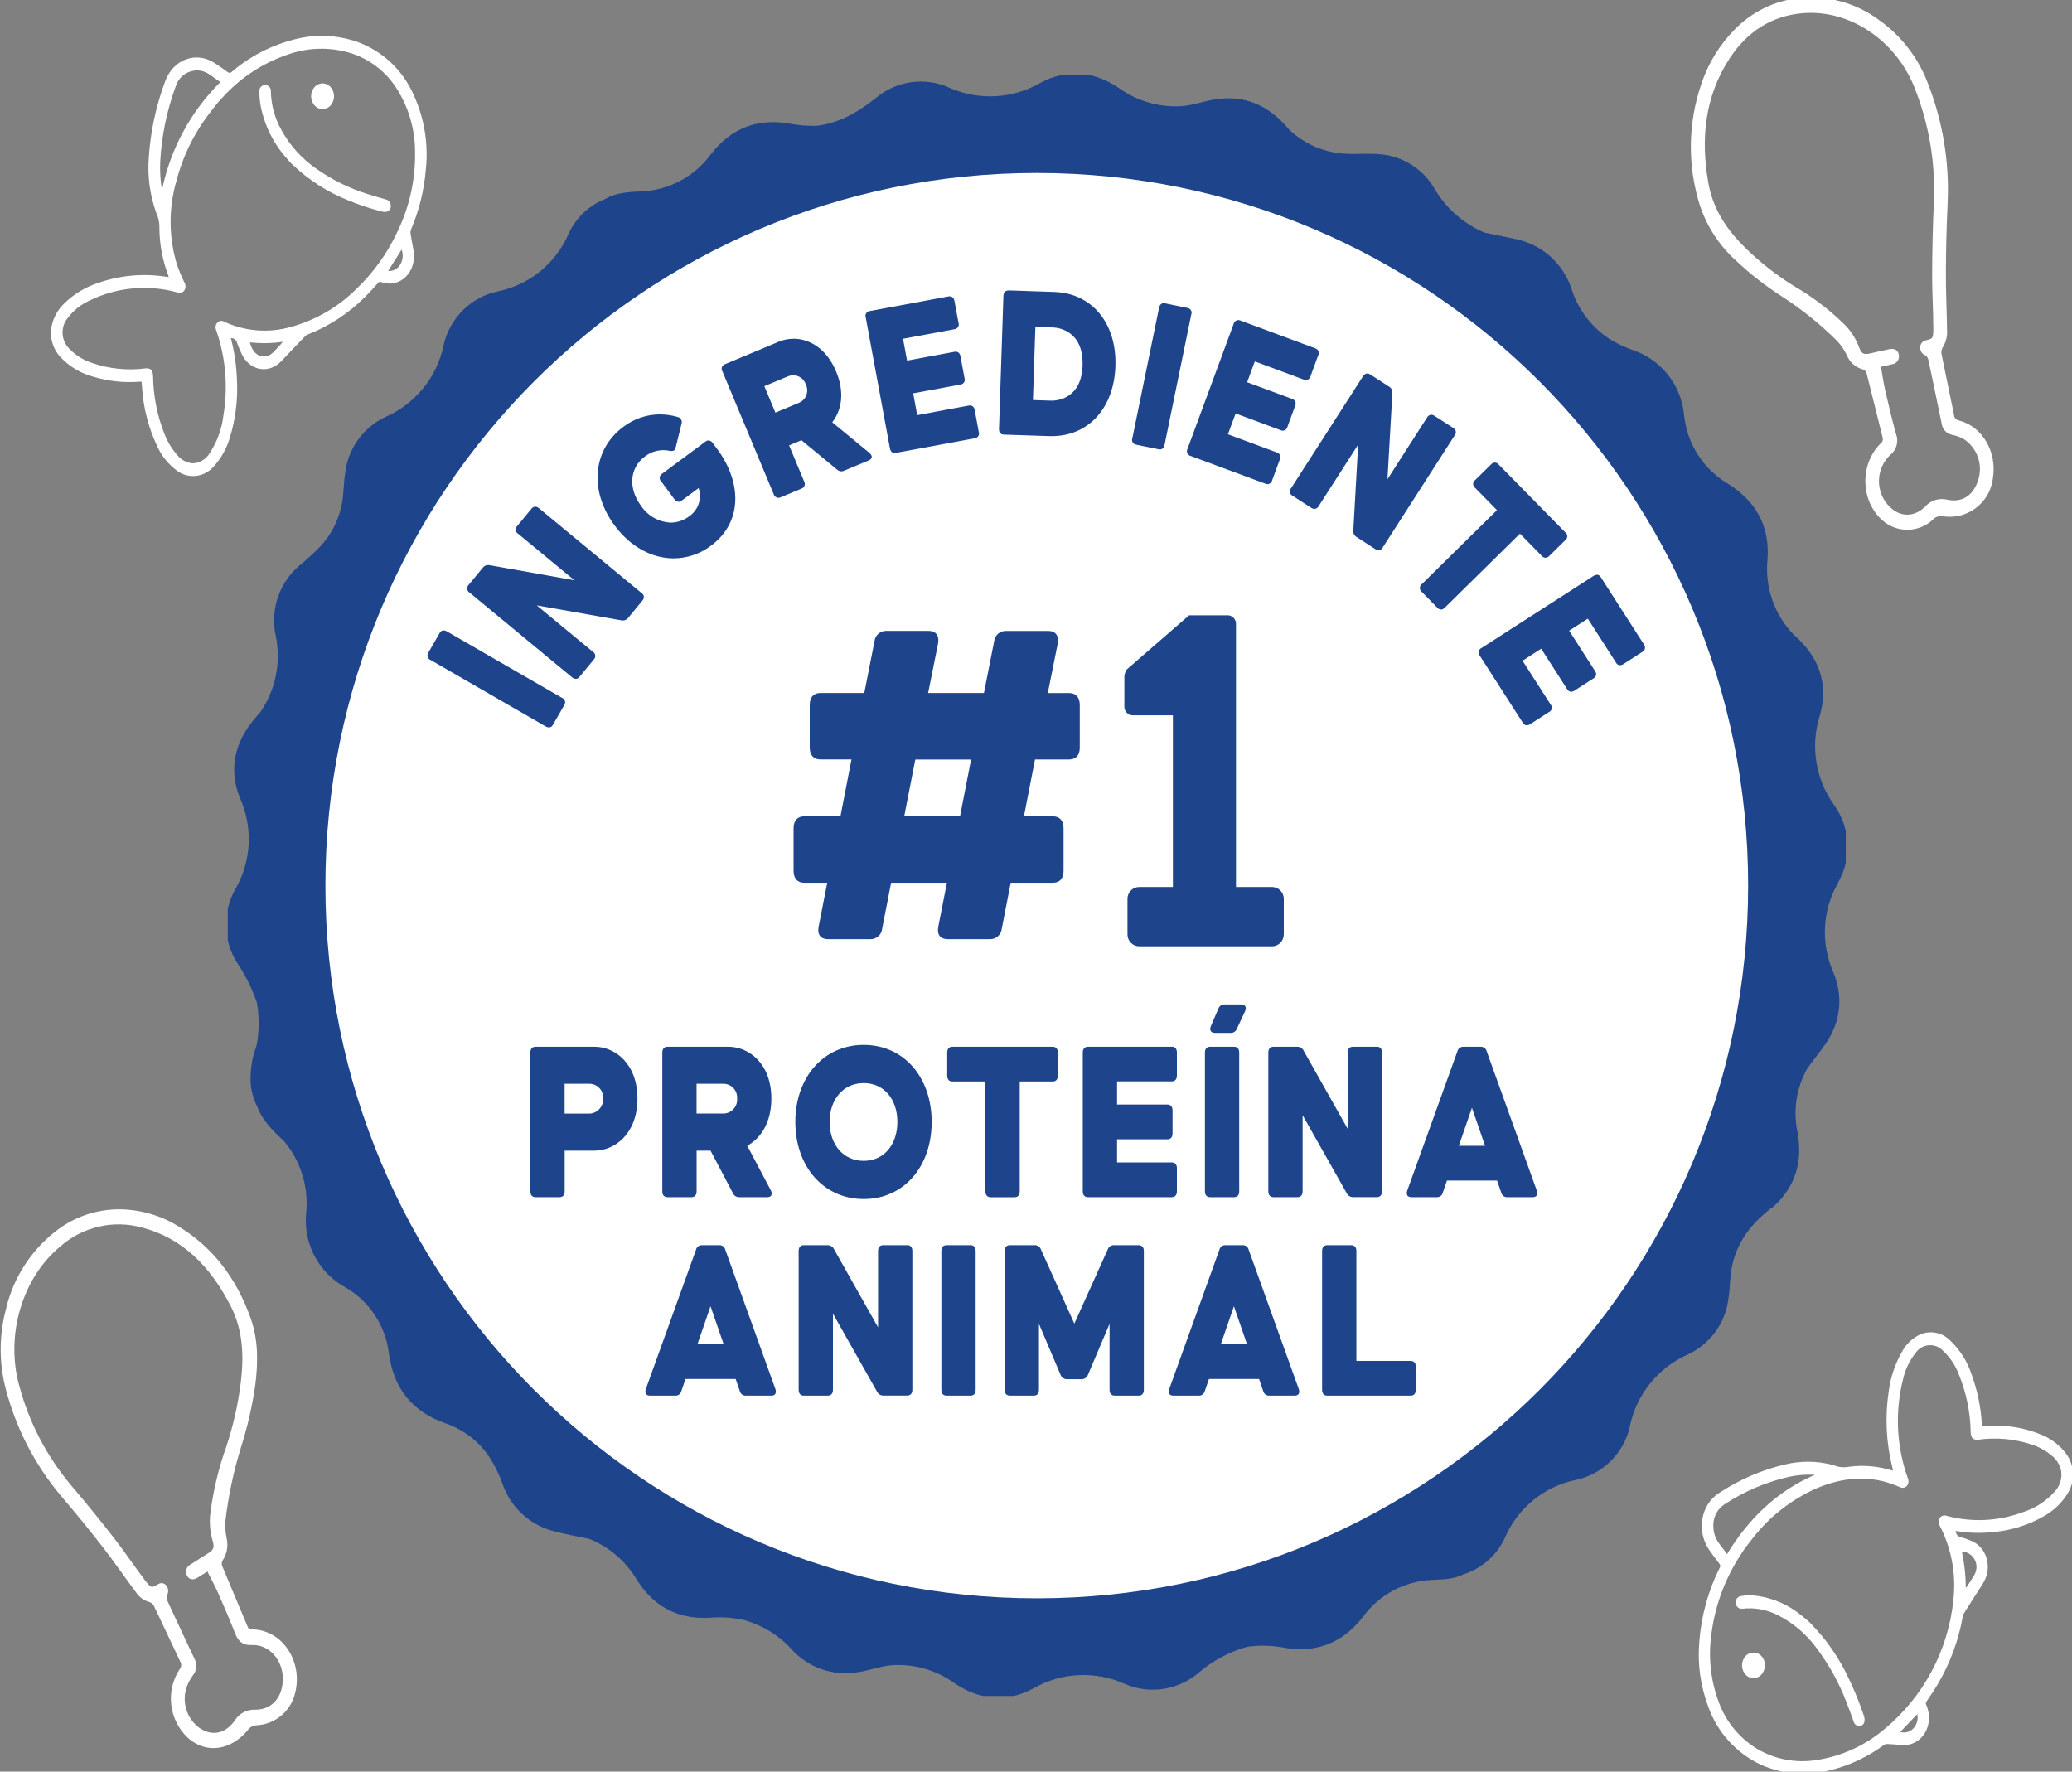<svg xmlns="http://www.w3.org/2000/svg" xmlns:xlink="http://www.w3.org/1999/xlink" id="Capa_1" viewBox="0 0 400 342"><rect x="0" y="0" width="400" height="342" fill="#808080" stroke="none"/><defs><style>      .cls-1, .cls-2 {        fill: none;      }      .cls-3 {        fill: #fff;      }      .cls-4 {        fill: #1e458c;      }      .cls-2 {        stroke: #1e458c;        stroke-linecap: round;        stroke-linejoin: round;        stroke-width: 1.51px;      }      .cls-5 {        clip-path: url(#clippath);      }    </style><clipPath id="clippath"><rect class="cls-1" x="43.97" y="14.53" width="312.36" height="312.87"></rect></clipPath></defs><g id="Grupo_867"><g id="Grupo_863"><path id="Trazado_2426" class="cls-3" d="M362.68,3.81c-4.43-3.27-9.92-4.76-15.39-4.18-4.72.51-9.1,2.66-12.41,6.06-2.94,2.98-5.15,6.59-6.45,10.57-2.61,7.63-2.68,15.91-.2,23.59,1.37,4,3.73,7.59,6.87,10.43,2.77,2.62,5.79,4.96,9,7.02,3.83,2.48,7.38,5.35,10.61,8.57.74.82,1.37,1.74,1.84,2.74.55,1.35,1.7,2.35,3.11,2.71.32.12.56.37.67.69,1.06,4.15,2.07,8.3,3.11,12.45.14.39.01.83-.32,1.08-4.41,4.31-3.9,11.96,1,15.48,2.84,1.93,6.65,1.6,9.12-.8.49-.48,1.18-.68,1.84-.55,4.6.71,8.9-2.44,9.61-7.04.02-.11.03-.22.04-.33.84-5.09-2.07-10.02-6.58-11.13-.51-.09-.9-.52-.92-1.04-.8-3.96-1.65-7.92-2.44-11.89-.05-.42.04-.84.26-1.19.6-.96.89-2.07.83-3.2-.05-3.79-.25-7.57-.23-11.35.02-4.42.13-8.85.34-13.27.37-7.99-.96-15.96-3.91-23.39-1.88-4.85-5.16-9.04-9.42-12.04ZM363.15,70.87l-.23.06s.08-.09.13-.1c.72-.17,1.45-.33,2.17-.5.84-.08,1.45-.82,1.38-1.66,0-.05-.01-.1-.02-.14-.15-.91-.8-1.33-1.84-1.12-1.24.25-2.47.54-3.7.82-1.28.28-1.68.09-2.17-1.26-.6-1.6-1.53-3.06-2.74-4.28-2.96-2.91-6.28-5.43-9.87-7.51-3.36-2.09-6.48-4.54-9.31-7.31-3.44-3.4-6.2-7.26-7.14-12.49-1.54-8.66-.67-16.79,4.07-24.07,3.46-5.31,8.23-8.25,14.08-8.76,9.1-.78,18.08,5.21,21.72,14.57,2.75,6.98,3.99,14.47,3.65,21.96-.21,4.6-.31,9.21-.33,13.81-.02,3.48.22,6.96.23,10.44.01,2.17-.2,2.04-1.51,2.39-.62.16-1.05.73-1.01,1.38-.03.63.33,1.22.92,1.47.3.17.52.45.61.78.55,2.49,1.06,5,1.58,7.5.33,1.61.68,3.21,1,4.82.1,1.16.98,2.11,2.14,2.3.76.15,1.49.42,2.16.8,2.57,1.7,3.71,4.89,2.79,7.83-.88,2.95-3.04,4.49-5.98,3.87-1.57-.4-3.22.12-4.29,1.34-2.44,2.35-5.43,1.96-7.48-.7-2.16-2.84-1.83-6.85.76-9.3,1.23-.96,1.67-2.61,1.1-4.06-.77-2.77-1.44-5.58-2.08-8.39-.34-1.49-.55-3-.81-4.5h0Z"></path></g><g id="Grupo_864"><path id="Trazado_2427" class="cls-3" d="M377.81,295.59c2.31.36,4.65.42,6.98.17,3.43-.3,6.75-1.33,9.74-3.04,1.85-1.03,3.42-2.5,4.56-4.29,1.54-2.38,1.46-5.46-.2-7.76-1.22-1.65-2.87-2.92-4.77-3.69-3.32-1.39-6.92-1.97-10.51-1.71l-.94.05s-.04-.08-.05-.12c-.01-.12-.02-.25-.03-.38-.2-3.25-.87-6.46-1.99-9.53-.81-2.47-2.22-4.69-4.09-6.48-1.46-1.51-3.67-2.02-5.64-1.28-1.59.69-2.9,1.91-3.7,3.45-1.33,2.32-2.19,4.88-2.54,7.53-.76,4.92-.52,9.95.69,14.78.05.18.08.37.13.58-.06,0-.13,0-.19-.01-2.71-.84-5.57-1.08-8.38-.7-.97.19-1.97.08-2.88-.31-.01,0-.02,0-.04-.01-3.08-.84-6.32-.88-9.42-.12-4.53,1.08-8.83,2.94-12.7,5.52-3.5,2.24-4.36,7.29-1.93,10.89.64.94,1.33,1.85,2.02,2.74.2.22.22.55.05.8-2.25,4.51-3.59,9.41-3.94,14.44-.34,4.18.25,8.38,1.72,12.31,1.73,4.94,5.38,8.98,10.11,11.22,4.33,1.95,9.21,2.31,13.77,1.02,3.62-.94,7.02-2.56,10.03-4.79.19-.13.42-.2.65-.2.95.04,1.89.12,2.84.2,3.87.3,6.4-3.89,4.69-7.79-.11-.19-.08-.42.05-.59.71-1.06,1.44-2.11,2.09-3.21,2.45-4.1,4.12-8.61,4.94-13.31.03-.16.08-.31.17-.45,1.21-1.91,2.4-3.84,3.64-5.73,2.04-3.1.86-7.23-2.41-8.43-.62-.25-1.25-.47-1.89-.65-.6-.14-.81-.55-.89-1.17.09,0,.17,0,.26.02ZM349.49,287.86c4.49-2.15,9.14-3.06,13.99-1.92,1.11.3,2.19.67,3.24,1.12.45.27,1.03.19,1.39-.19.36-.43.43-1.04.18-1.54-2.17-6.11-2.49-12.73-.92-19.02.41-1.86,1.23-3.6,2.4-5.09,1.03-1.57,3.14-2.01,4.71-.98.21.14.4.3.58.48,1.33,1.23,2.37,2.76,3.03,4.45,1.48,3.58,2.28,7.4,2.35,11.28.04,1.15.49,1.59,1.53,1.47,3.42-.47,6.9-.15,10.18.92,1.43.45,2.76,1.18,3.91,2.14.97.75,1.63,1.83,1.85,3.04.2,1.47-.28,2.94-1.32,4-1.64,1.81-3.73,3.16-6.07,3.9-4.74,1.77-9.92,2.01-14.8.69-.46-.17-.98.02-1.24.44-.3.43-.31,1-.03,1.45,2.28,4.39,3.2,9.36,2.66,14.28-.97,9.81-5.79,18.83-13.41,25.09-3.76,3.18-8.34,5.23-13.21,5.93-3.94.59-7.96-.2-11.38-2.25-3.41-2.1-6.01-5.31-7.35-9.09-1.57-4.26-2.02-8.84-1.33-13.33.71-5.24,2.56-10.25,5.42-14.7.31-.49.62-.98.95-1.45.37-.51.76-.99,1.15-1.49,3.03-4.07,6.98-7.36,11.53-9.61h0ZM333.39,300.03c-.86-1.36-2.06-2.37-2.46-4-.11-.44-.17-.9-.17-1.36-.09-1.73.76-3.38,2.22-4.31,3.81-2.5,8.04-4.29,12.49-5.29,1.5-.31,3.04-.44,4.58-.39.09,0,.19.02.28.04-7.1,3.06-12.64,8.26-16.93,15.31h0ZM381.17,303.98c-.3.57-.68,1.1-1.02,1.64-.2.32-.41.63-.65.93-.01-2.37-.27-4.73-.77-7.05,1.66.09,2.93,1.52,2.83,3.17-.03.46-.16.91-.39,1.31h0ZM369.56,333.45c-.63.84-1.72,1.2-2.72.9l3.29-3.44c.19.89-.02,1.82-.57,2.54h0Z"></path><path id="Trazado_2428" class="cls-3" d="M349.34,313.19c3.15,3.17,5.73,6.86,7.6,10.92,1.13,2.35,2.1,4.76,2.92,7.23.11.36.13.75.04,1.12-.11.47-.54.79-1.02.75-.49-.03-.9-.36-1.02-.84-.47-1.27-.92-2.56-1.42-3.82-1.43-3.73-3.38-7.25-5.79-10.44-1.94-2.64-4.46-4.79-7.38-6.27-2.14-1.12-4.57-1.56-6.96-1.27-.63.05-1.18-.43-1.23-1.06,0,0,0,0,0-.01-.09-.64.32-1.24.95-1.38,1.12-.19,2.27-.19,3.39-.01,3,.46,5.83,1.71,8.19,3.62.71.55,1.38,1.15,1.73,1.45Z"></path><path id="Trazado_2429" class="cls-3" d="M340.17,323.12c-.67.92-1.95,1.12-2.87.45-.09-.06-.17-.13-.25-.21-.92-.95-1.01-2.43-.21-3.49.67-.92,1.96-1.13,2.88-.47.08.06.16.13.24.2.94.95,1.03,2.45.21,3.51Z"></path></g><g id="Grupo_865"><path id="Trazado_2430" class="cls-3" d="M44.65,65.6c.64,2.52,1,5.1,1.09,7.7.21,3.78-.26,7.57-1.37,11.19-.61,2.1-1.7,4.03-3.18,5.63-1.75,2.01-4.74,2.37-6.91.83-1.7-1.22-3.06-2.87-3.92-4.79-1.7-3.58-2.7-7.45-2.94-11.4-.03-.35-.06-.71-.09-1.05-.04-.02-.08-.03-.11-.04-.11,0-.22,0-.34.02-2.94.22-5.89-.09-8.72-.92-2.4-.62-4.58-1.88-6.31-3.65-1.59-1.59-2.3-3.86-1.9-6.07.34-1.75,1.24-3.35,2.55-4.56,1.8-1.74,3.96-3.05,6.33-3.83,4.23-1.51,8.77-1.93,13.2-1.24.17.03.34.04.53.07,0-.07-.02-.14-.04-.21-1.12-2.93-1.72-6.04-1.75-9.18.04-1.09-.19-2.17-.66-3.15,0-.01,0-.03-.01-.04-1.17-3.34-1.64-6.88-1.38-10.41.32-5.07,1.39-10.06,3.17-14.81,1.51-4.18,5.87-5.82,9.4-3.61.92.58,1.82,1.22,2.7,1.86.29.21.46.16.72-.05,3.54-3.03,7.74-5.19,12.27-6.32,3.67-.94,7.52-.86,11.15.23,4.94,1.53,9.04,5.03,11.32,9.67,2.34,4.67,3.3,9.91,2.77,15.11-.32,4.05-1.29,8.01-2.88,11.75-.09.24-.12.5-.09.75.17,1.04.37,2.08.56,3.11.79,4.24-2.58,7.61-6.27,6.25-.18-.09-.4-.03-.52.14-.84.93-1.67,1.88-2.56,2.75-3.16,3.17-6.95,5.65-11.13,7.28-.14.05-.27.14-.38.25-1.53,1.6-3.08,3.18-4.58,4.8-2.47,2.67-6.3,1.94-7.8-1.53-.29-.67-.61-1.32-.83-2.01-.12-.53-.62-.88-1.16-.83.02.1.02.2.04.29ZM33.95,35.3c-1.42,5.16-1.35,10.62.2,15.75.41,1.17.89,2.32,1.43,3.44.3.47.31,1.08.02,1.56-.29.44-.86.62-1.34.41-5.66-1.58-11.71-1.02-16.99,1.57-1.65.75-3.09,1.9-4.19,3.35-1.44,1.75-1.32,4.31.28,5.92,1.2,1.26,2.7,2.21,4.36,2.75,3.31,1.15,6.84,1.51,10.32,1.07,1.03-.11,1.48.33,1.51,1.5.05,3.82.79,7.6,2.2,11.15.57,1.48,1.39,2.84,2.43,4.03.72.92,1.78,1.52,2.95,1.64,1.4-.02,2.68-.78,3.37-2,1.43-2.18,2.33-4.66,2.63-7.24.92-5.52.44-11.19-1.4-16.47-.21-.48-.13-1.04.22-1.43.31-.38.86-.47,1.28-.22,4.07,1.91,8.7,2.27,13.02,1.01,4.73-1.32,9.04-3.82,12.52-7.28,3.29-3.14,5.97-6.86,7.9-10.97,2.35-4.8,3.54-10.09,3.46-15.43.02-4.35-1.21-8.62-3.54-12.3-2.09-3.31-5.31-5.77-9.06-6.91-3.94-1.16-8.14-1.04-12,.34-4.7,1.6-8.93,4.34-12.3,7.99-.39.41-.78.82-1.15,1.25-.4.47-.78.98-1.16,1.47-3.31,4.13-5.68,8.92-6.96,14.06h0ZM42.55,15.83c-1.32-.78-2.38-1.96-3.88-2.19-.41-.06-.82-.07-1.23,0-1.67.24-3.04,1.43-3.52,3.05-1.72,4.67-2.73,9.58-2.99,14.55-.07,1.71.02,3.43.28,5.12.02.1.05.2.07.3,1.62-7.9,5.54-15.14,11.27-20.82h0ZM52.54,68.19c.47-.41.88-.9,1.32-1.36.26-.27.51-.55.73-.85-2.1.31-4.24.34-6.35.11.71,2.97,2.99,3.26,4.31,2.09h0ZM77.1,51.33c.67-.9.83-2.09.43-3.14l-2.6,4.11c.84.08,1.67-.29,2.17-.98h0Z"></path><path id="Trazado_2431" class="cls-3" d="M56.39,31.7c3.1,2.97,6.73,5.33,10.71,6.93,2.21.92,4.48,1.67,6.8,2.25.34.08.69.04,1-.11.43-.25.64-.75.52-1.23-.05-.49-.4-.9-.88-1.02-1.19-.35-2.39-.67-3.58-1.06-3.59-1.12-6.98-2.81-10.04-4.99-2.71-1.91-4.96-4.41-6.56-7.31-1.31-2.3-2.02-4.89-2.07-7.53.06-.61-.39-1.15-1-1.21-.61-.06-1.15.39-1.21,1,0,.08,0,.15,0,.23-.01,1.27.14,2.53.45,3.76.76,3.15,2.24,6.09,4.32,8.58.58.71,1.21,1.37,1.52,1.72Z"></path><path id="Trazado_2432" class="cls-3" d="M63.94,20.19c.8-1.05.71-2.53-.21-3.48-.81-.81-2.11-.81-2.92,0-.07.07-.14.15-.2.24-.8,1.05-.72,2.53.19,3.49.79.81,2.1.82,2.91.03.09-.08.16-.17.23-.27Z"></path></g><g id="Grupo_866"><path id="Trazado_2433" class="cls-3" d="M1.25,252.29c1.42-5.67,4.66-10.72,9.22-14.38,3.65-2.97,8.24-4.55,12.94-4.45,3.91.1,7.73,1.23,11.06,3.3,6.59,3.99,11.17,9.99,13.92,17.73,1.49,4.17,1.44,8.53.89,12.91-.58,4.03-1.49,8-2.72,11.88-1.45,4.64-2.46,9.41-3.03,14.23-.09,1.14-.02,2.3.21,3.42.36,1.49.08,3.05-.77,4.32-.17.31-.21.67-.1,1.01,1.62,3.91,3.28,7.8,4.91,11.7.1.39.47.64.87.59,5.85.05,9.95,6.22,8.28,12.46-.87,3.41-3.86,5.86-7.37,6.05-.69.02-1.33.36-1.72.93-3.06,3.7-7.82,4.86-11.62,1.45-3.64-3.46-4.28-9.03-1.52-13.23.34-.42.37-1,.09-1.46-1.71-3.59-3.38-7.2-5.1-10.78-.19-.35-.52-.6-.9-.71-1.02-.29-1.91-.94-2.5-1.82-2.17-2.91-4.23-5.92-6.45-8.78-2.6-3.34-5.27-6.61-8-9.81-5.05-5.98-8.7-13.01-10.69-20.57-1.4-5.24-1.36-10.76.12-15.98ZM40.06,303.44l.21-.12c-.05,0-.11,0-.16.02-.65.4-1.29.81-1.93,1.2-.91.56-1.67.42-2.08-.37-.41-.78-.12-1.74.66-2.15.03-.01.05-.03.08-.04,1.09-.71,2.19-1.39,3.28-2.08,1.14-.72,1.32-1.15.91-2.53-.49-1.7-.63-3.48-.42-5.24.56-4.4,1.59-8.72,3.09-12.89,1.32-4.01,2.26-8.14,2.78-12.32.62-5.09.46-10.02-1.89-14.67-3.89-7.69-9.3-13.21-17.15-15.27-5.54-1.53-11.47-.17-15.78,3.63-7.35,6.04-10.66,17.13-7.95,26.88,1.89,7.1,5.33,13.69,10.06,19.3,2.84,3.33,5.61,6.75,8.32,10.23,2.04,2.62,3.9,5.43,5.92,8.08,1.26,1.65,1.34,1.39,2.54.71.52-.34,1.22-.21,1.57.3.4.51.46,1.21.16,1.78-.12.33-.13.7-.01,1.04,1.03,2.29,2.11,4.56,3.18,6.83.68,1.46,1.36,2.93,2.06,4.38.59,1.05.48,2.36-.28,3.3-.49.67-.89,1.4-1.17,2.18-1.03,2.91-.03,6.15,2.46,7.97,2.39,1.59,4.92,1.18,6.79-1.43.85-1.39,2.4-2.2,4.03-2.11,3.22,0,5.26-2.47,5.26-5.99,0-3.64-2.67-6.65-6.01-6.49-1.68.08-2.57-.64-3.21-2.27-1.04-2.66-2.17-5.28-3.32-7.88-.6-1.36-1.33-2.66-2-3.99h0Z"></path></g></g><g class="cls-5"><g id="Grupo_900"><path id="Trazado_2520" class="cls-4" d="M354.1,170.15c2.66-4.5,2.39-10.14-.68-14.36-3.71-5.21-4.75-11.86-2.8-17.95,1.66-5.89-.28-10.8-4.84-14.75-3.91-3.99-5.85-9.51-5.32-15.07.48-6.21-2.1-10.8-7.35-14.04-4.93-2.96-8.17-8.07-8.75-13.79-.51-5.49-4.2-10.16-9.42-11.91-1.54-.55-3.02-1.24-4.42-2.07-3.71-2.36-6.48-5.95-7.83-10.13-1.52-4.74-5.5-8.27-10.38-9.22-1.97-.44-3.96-.82-5.94-1.23-4.27-1.79-7.84-4.93-10.16-8.94-2.03-3.44-5.57-5.71-9.54-6.13-2.2-.26-4.45,0-6.67-.12-4.42-.13-8.63-1.92-11.79-5.02-3.63-4.37-8.14-6.47-13.88-5.43-1.99.36-3.91,1.06-5.95,1.24-4.58.34-9.14-.95-12.86-3.65-4.58-3.08-9.47-3.53-14.33-.91-5.58,3.21-12.37,3.56-18.25.94-4.43-1.99-9.6-1.27-13.32,1.85-3.6,2.87-7.4,5.09-12.05,5.59-1.63.03-3.27-.09-4.88-.37-6.07-1.18-11.02.61-14.82,5.52-3.33,4.55-8.57,7.33-14.21,7.51-2.21.11-4.45.19-6.45,1.36-3.09,1.2-5.56,3.58-6.87,6.62-2.59,5.79-7.8,9.99-14.01,11.28-5,1.04-8.92,4.95-9.98,9.95-1.34,6.3-5.61,11.58-11.5,14.2-4.01,1.83-6.81,5.58-7.42,9.95-.24,1.41-.29,2.86-.42,4.29-.3,4.19-2.1,8.13-5.07,11.1-.97.98-2.02,1.87-3.04,2.8-4.11,3.09-6.04,8.31-4.93,13.33,1.1,5.3-.01,10.82-3.07,15.28-.63.76-1.3,1.49-1.89,2.27-3.17,4.21-3.95,8.86-1.95,13.72,2.59,5.84,2.24,12.56-.94,18.1-2.48,4.33-2.28,9.7.51,13.83,1.54,2.35,2.78,4.89,3.69,7.55.5,2.84.49,5.74-.03,8.58-.26.84-.58,1.68-.76,2.54-.61,3.01-.69,5.99.8,8.81,1,2.71,3.02,4.62,5.07,6.52,3.41,4.08,5.02,9.38,4.44,14.67-.47,5.49,2.34,10.74,7.17,13.38,4.86,2.8,8.12,7.71,8.81,13.28.86,6.53,4.25,10.77,10.43,12.93,3.4,1.17,6.36,3.35,8.47,6.26,1.24,1.79,2.24,3.74,2.96,5.79,1.41,4.22,4.82,7.47,9.1,8.67,2.35.67,4.77,1.06,7.16,1.57,3.94,1.56,7.27,4.36,9.49,7.98,3.11,5.12,7.61,7.6,13.65,7.22,2.22-.18,4.46-.03,6.64.45,3.65.99,6.95,2.98,9.53,5.75,3.03,3.46,7.63,5.1,12.17,4.34,2.2-.3,4.29-1.15,6.52-1.35,4.53-.35,9.04.91,12.72,3.57,4.6,3.11,9.53,3.64,14.45.99,5.58-3.21,12.35-3.56,18.23-.95,4.52,2,9.79,1.23,13.55-1.98,2.81-2.42,6.13-4.19,9.7-5.18,2.3-.34,4.64-.31,6.94.07,6.19,1.24,11.18-.64,15.03-5.63,3.28-4.45,8.41-7.16,13.94-7.38,1.95-.11,3.95-.08,5.77-1.03,3.45-1.09,6.27-3.63,7.7-6.95,2.59-5.79,7.81-9.99,14.02-11.29,4.96-1.02,8.86-4.87,9.93-9.82,1.33-6.36,5.63-11.69,11.56-14.34,4.01-1.84,6.8-5.6,7.42-9.97.26-1.51.28-3.06.43-4.59.57-5.78,3.61-10.1,8.07-13.56.17-.1.33-.21.49-.33,4.09-3.72,5.36-8.35,4.37-13.7-.91-4.35-.2-8.89,1.98-12.76.94-1.27,1.87-2.55,2.84-3.8,3.35-4.31,4.2-9.08,2.15-14.12-2.55-5.76-2.21-12.38.9-17.85M270.59,60.51c6.96,4.62,13.54,9.78,19.68,15.45.13.2.28.4.44.58,6.43,6.15,12.22,12.94,17.25,20.28,2.73,3.94,5.07,8.11,7.53,12.22,2.96,5.78,5.59,11.73,7.88,17.82-.21.71-.13,1.47.22,2.12.84,2.54,1.64,5.09,2.33,7.67,3.13,11.67,4.67,23.72,4.58,35.8-.08.68,0,1.36.24,2,.07.05.15.1.22.14-.32,4.13-.49,8.28-.99,12.39-1.26,10.56-3.83,20.92-7.66,30.84-8.49,22.24-22.88,41.74-41.64,56.4-3.66,2.89-7.56,5.47-11.42,8.08-.09-.04-.17-.06-.26-.1-.59.07-1.15.3-1.62.68-19.03,11.51-40.7,17.94-62.93,18.68-6.68.24-13.36-.08-19.99-.94-19.1-2.29-37.45-8.82-53.7-19.11-1.58-1-3.02-2.26-4.83-2.87-.09.03-.19.05-.28.07-1.34-1.01-2.68-2.01-4.02-3.02-29.84-22.52-48.66-56.7-51.75-93.96.15-.07.26-.2.33-.35.01-2.84-.19-5.68-.14-8.53.11-3.81-.04-7.63.25-11.45.82-11.29,3.08-22.43,6.74-33.15.26-.79.79-1.62.33-2.5h.04c2.31-5.78,4.78-11.49,7.65-17.01.29-.45.6-.89.87-1.36,2.93-5.27,6.22-10.34,9.83-15.17,3.24-4.32,6.84-8.32,10.43-12.33,2.91-2.75,5.74-5.58,8.79-8.2,3.87-3.32,8-6.29,12.07-9.34.73-.64,1.57-1.16,2.46-1.53,35.86-22.98,80.65-27.11,120.11-11.07,7.25,3.02,14.25,6.62,20.92,10.77M326.81,114.68v-.02s0,0,0,0h0M153.17,315.38h0s0,.02,0,.02v-.02M241.68,315.21s-.01-.05-.02-.08c.04,0,.07-.01.11-.01h0s-.06.06-.09.09"></path><path id="Trazado_2521" class="cls-2" d="M354.1,170.15c2.66-4.5,2.39-10.14-.68-14.36-3.71-5.21-4.75-11.86-2.8-17.95,1.66-5.89-.28-10.8-4.84-14.75-3.91-3.99-5.85-9.51-5.32-15.07.48-6.21-2.1-10.8-7.35-14.04-4.93-2.96-8.17-8.07-8.75-13.79-.51-5.49-4.2-10.16-9.42-11.91-1.54-.55-3.02-1.24-4.42-2.07-3.71-2.36-6.48-5.95-7.83-10.13-1.52-4.74-5.5-8.27-10.38-9.22-1.97-.44-3.96-.82-5.94-1.23-4.27-1.79-7.84-4.93-10.16-8.94-2.03-3.44-5.57-5.71-9.54-6.13-2.2-.26-4.45,0-6.67-.12-4.42-.13-8.63-1.92-11.79-5.02-3.63-4.37-8.14-6.47-13.88-5.43-1.99.36-3.91,1.06-5.95,1.24-4.58.34-9.14-.95-12.86-3.65-4.58-3.08-9.47-3.53-14.33-.91-5.58,3.21-12.37,3.56-18.25.94-4.43-1.99-9.6-1.27-13.32,1.85-3.6,2.87-7.4,5.09-12.05,5.59-1.63.03-3.27-.09-4.88-.37-6.07-1.18-11.02.61-14.82,5.52-3.33,4.55-8.57,7.33-14.21,7.51-2.21.11-4.45.19-6.45,1.36-3.09,1.2-5.56,3.58-6.87,6.62-2.59,5.79-7.8,9.99-14.01,11.28-5,1.04-8.92,4.95-9.98,9.95-1.34,6.3-5.61,11.58-11.5,14.2-4.01,1.83-6.81,5.58-7.42,9.95-.24,1.41-.29,2.86-.42,4.29-.3,4.19-2.1,8.13-5.07,11.1-.97.98-2.02,1.87-3.04,2.8-4.11,3.09-6.04,8.31-4.93,13.33,1.1,5.3-.01,10.82-3.07,15.28-.63.76-1.3,1.49-1.89,2.27-3.17,4.21-3.95,8.86-1.95,13.72,2.59,5.84,2.24,12.56-.94,18.1-2.48,4.33-2.28,9.7.51,13.83,1.54,2.35,2.78,4.89,3.69,7.55.5,2.84.49,5.74-.03,8.58-.26.84-.58,1.68-.76,2.54-.61,3.01-.69,5.99.8,8.81,1,2.71,3.02,4.62,5.07,6.52,3.41,4.08,5.02,9.38,4.44,14.67-.47,5.49,2.34,10.74,7.17,13.38,4.86,2.8,8.12,7.71,8.81,13.28.86,6.53,4.25,10.77,10.43,12.93,3.4,1.17,6.36,3.35,8.47,6.26,1.24,1.79,2.24,3.74,2.96,5.79,1.41,4.22,4.82,7.47,9.1,8.67,2.35.67,4.77,1.06,7.16,1.57,3.94,1.56,7.27,4.36,9.49,7.98,3.11,5.12,7.61,7.6,13.65,7.22,2.22-.18,4.46-.03,6.64.45,3.65.99,6.95,2.98,9.53,5.75,3.03,3.46,7.63,5.1,12.17,4.34,2.2-.3,4.29-1.15,6.52-1.35,4.53-.35,9.04.91,12.72,3.57,4.6,3.11,9.53,3.64,14.45.99,5.58-3.21,12.35-3.56,18.23-.95,4.52,2,9.79,1.23,13.55-1.98,2.81-2.42,6.13-4.19,9.7-5.18,2.3-.34,4.64-.31,6.94.07,6.19,1.24,11.18-.64,15.03-5.63,3.28-4.45,8.41-7.16,13.94-7.38,1.95-.11,3.95-.08,5.77-1.03,3.45-1.09,6.27-3.63,7.7-6.95,2.59-5.79,7.81-9.99,14.02-11.29,4.96-1.02,8.86-4.87,9.93-9.82,1.33-6.36,5.63-11.69,11.56-14.34,4.01-1.84,6.8-5.6,7.42-9.97.26-1.51.28-3.06.43-4.59.57-5.78,3.61-10.1,8.07-13.56.17-.1.33-.21.49-.33,4.09-3.72,5.36-8.35,4.37-13.7-.91-4.35-.2-8.89,1.98-12.76.94-1.27,1.87-2.55,2.84-3.8,3.35-4.31,4.2-9.08,2.15-14.12-2.54-5.76-2.2-12.38.91-17.84ZM270.59,60.51c6.96,4.62,13.54,9.78,19.68,15.45.13.2.28.4.44.58,6.43,6.15,12.22,12.94,17.25,20.28,2.73,3.94,5.07,8.11,7.53,12.22,2.96,5.78,5.59,11.73,7.88,17.82-.21.71-.13,1.47.22,2.12.84,2.54,1.64,5.09,2.33,7.67,3.13,11.67,4.67,23.72,4.58,35.8-.08.68,0,1.36.24,2,.07.05.15.1.22.14-.32,4.13-.49,8.28-.99,12.39-1.26,10.56-3.83,20.92-7.66,30.84-8.49,22.24-22.88,41.74-41.64,56.4-3.66,2.89-7.56,5.47-11.42,8.08-.09-.04-.17-.06-.26-.1-.59.07-1.15.3-1.62.68-19.03,11.51-40.7,17.94-62.93,18.68-6.68.24-13.36-.08-19.99-.94-19.1-2.29-37.45-8.82-53.7-19.11-1.58-1-3.02-2.26-4.83-2.87-.09.03-.19.05-.28.07-1.34-1.01-2.68-2.01-4.02-3.02-29.84-22.52-48.66-56.7-51.75-93.96.15-.07.26-.2.33-.35.01-2.84-.19-5.68-.14-8.53.11-3.81-.04-7.63.25-11.45.82-11.29,3.08-22.43,6.74-33.15.26-.79.79-1.62.33-2.5h.04c2.31-5.78,4.78-11.49,7.65-17.01.29-.45.6-.89.87-1.36,2.93-5.27,6.22-10.34,9.83-15.17,3.24-4.32,6.84-8.32,10.43-12.33,2.91-2.75,5.74-5.58,8.79-8.2,3.87-3.32,8-6.29,12.07-9.34.73-.64,1.57-1.16,2.46-1.53,35.86-22.98,80.65-27.11,120.11-11.07,7.25,3.02,14.25,6.62,20.92,10.78ZM326.81,114.68v-.02s0,0,0,0v.02ZM153.17,315.38h0s0,.02,0,.02c0,0,0-.01,0-.02ZM241.68,315.21s-.01-.05-.02-.08c.04,0,.07-.01.11-.01h0s-.06.06-.09.09h0Z"></path><path id="Trazado_2522" class="cls-3" d="M337.48,170.97c0,75.99-61.48,137.58-137.33,137.58S62.82,246.95,62.82,170.97,124.31,33.39,200.15,33.39s137.33,61.6,137.33,137.58"></path><path id="Trazado_2523" class="cls-4" d="M191.09,181.3c1.18.04,2.18-.84,2.3-2.01l1.73-8.88h8.14c1.32,0,2.06-.82,2.06-2.29v-8.24c0-1.46-.74-2.29-2.06-2.29h-5.59l2.14-10.98h6.58c1.32,0,2.06-.82,2.06-2.29v-8.24c0-1.46-.74-2.29-2.06-2.29h-4.11l1.89-9.43c.33-1.65-.41-2.56-1.81-2.56h-8.14c-1.18-.04-2.18.84-2.3,2.01l-1.97,9.97h-10.77l1.89-9.43c.33-1.65-.41-2.56-1.81-2.56h-8.14c-1.18-.04-2.18.84-2.3,2.01l-1.97,9.98h-8.47c-1.32,0-2.06.82-2.06,2.29v8.24c0,1.46.74,2.29,2.06,2.29h6l-2.13,10.99h-6.99c-1.32,0-2.06.82-2.06,2.29v8.24c0,1.46.74,2.29,2.06,2.29h4.44l-1.65,8.42c-.33,1.65.41,2.47,1.81,2.47h8.14c1.18.04,2.18-.84,2.3-2.01l1.73-8.88h10.77l-1.65,8.42c-.33,1.65.41,2.47,1.81,2.47h8.14ZM174.56,157.6l2.14-10.98h10.77l-2.14,10.98h-10.77Z"></path><path id="Trazado_2524" class="cls-4" d="M247.84,180.4v-6.89c0-1.26-1.02-2.27-2.27-2.28h-6.96v-50.71c.05-.88-.6-1.65-1.48-1.74h-7.57l-12.01,10.43c-.28.4-.46.88-.49,1.37v5.77c-.05.88.6,1.65,1.48,1.74h7.89v33.14h-6.5c-1.26,0-2.27,1.02-2.27,2.28v6.89c0,1.26,1.02,2.28,2.27,2.28h25.63c1.26,0,2.27-1.02,2.27-2.28h0"></path><path id="Trazado_2525" class="cls-4" d="M105.98,140.15c-.18,0-.35-.06-.5-.16l-22.23-12.83c-.2-.1-.35-.26-.44-.46-.05-.18-.02-.38.09-.54l2.21-3.84c.09-.21.3-.35.53-.36.18,0,.35.06.5.16l22.23,12.83c.2.1.36.27.45.49.04.18,0,.36-.1.51l-2.21,3.84c-.09.21-.3.35-.54.36"></path><path id="Trazado_2526" class="cls-4" d="M85.65,122.23c.13,0,.26.05.37.12l22.23,12.83c.14.06.26.18.32.32.02.11,0,.22-.07.31l-2.21,3.84c-.13.23-.25.23-.3.23-.13,0-.26-.05-.37-.12l-22.23-12.83c-.14-.06-.25-.17-.32-.31-.02-.11,0-.23.07-.32l2.21-3.84c.13-.23.25-.23.3-.23M85.65,121.69c-.33,0-.63.2-.77.5l-2.21,3.84c-.28.43-.16,1,.27,1.28.05.04.11.07.17.09l22.22,12.83c.19.12.41.19.64.2.33,0,.63-.2.77-.5l2.21-3.84c.28-.43.16-1-.27-1.28-.06-.04-.12-.07-.18-.09l-22.23-12.83c-.19-.12-.41-.19-.64-.2"></path><path id="Trazado_2527" class="cls-4" d="M111.18,130.78c-.21-.02-.41-.11-.56-.25l-19.78-16.35c-.19-.13-.31-.33-.36-.55,0-.18.06-.36.18-.49l2.82-3.42c.19-.24.48-.37.78-.36.09,0,.18,0,.26.02l17.35,3.09-11.68-9.65c-.19-.13-.31-.33-.36-.55,0-.18.06-.36.18-.49l2.82-3.42c.11-.16.3-.26.49-.27.21.02.41.1.56.25l19.78,16.35c.18.13.3.31.36.53.02.19-.05.38-.18.51l-2.82,3.42c-.19.24-.48.37-.78.36-.09,0-.18,0-.26-.02l-17.32-3.06,11.64,9.62c.41.34.47.68.18,1.04l-2.82,3.42c-.11.16-.29.26-.49.27"></path><path id="Trazado_2528" class="cls-4" d="M103.32,98.35c.15.02.29.08.39.19l19.78,16.35c.13.09.22.22.26.37,0,.11-.05.21-.12.29l-2.82,3.42c-.14.17-.35.27-.57.26-.07,0-.15,0-.22-.02l-16.31-2.88-2.02-.36,1.58,1.31,10.85,8.97c.41.34.25.53.14.66l-2.82,3.42c-.14.18-.25.18-.28.18-.15-.02-.28-.08-.39-.19l-19.78-16.35c-.13-.09-.22-.22-.26-.37,0-.11.05-.21.12-.29l2.81-3.42c.14-.17.35-.27.57-.26.07,0,.14,0,.21.02l16.34,2.91,2.03.36-1.59-1.31-10.88-8.99c-.13-.09-.22-.22-.26-.37,0-.11.05-.21.12-.29l2.82-3.42c.15-.18.25-.18.29-.18M103.32,97.81c-.28.01-.54.15-.7.37l-2.82,3.42c-.35.37-.32.96.05,1.31.05.05.1.08.16.12l10.88,8.99-16.34-2.91c-.1-.02-.21-.03-.31-.03-.38-.01-.75.16-.99.46l-2.82,3.42c-.35.38-.32.96.05,1.31.05.04.1.08.16.12l19.78,16.35c.2.19.46.3.74.31.28,0,.54-.15.7-.37l2.82-3.42c.35-.38.32-.96-.06-1.31-.05-.04-.1-.08-.15-.11l-10.85-8.97,16.31,2.88c.1.02.21.03.31.03.38.01.75-.16.99-.46l2.82-3.42c.35-.38.32-.96-.05-1.31-.05-.04-.1-.08-.16-.12l-19.78-16.35c-.2-.19-.46-.3-.74-.31"></path><path id="Trazado_2529" class="cls-4" d="M130.05,107.52c-4.18,0-8.26-2.29-11.2-6.27-4.81-6.52-4.11-14.36,1.66-18.64,1.99-1.51,4.41-2.33,6.9-2.35,1.13,0,2.25.17,3.34.49.4.08.67.48.58.88,0,.04-.02.08-.03.12l-1.13,4.56c-.09.4-.25.48-.52.48-.13,0-.25-.02-.38-.05-1.71-.35-3.5.05-4.89,1.11-3.12,2.31-3.47,6.39-.87,9.93,1.34,2.01,3.55,3.26,5.96,3.37,1.36-.01,2.68-.47,3.76-1.29,1.83-1.28,2.6-3.62,1.88-5.74l-.12-.34-3.57,2.65c-.12.1-.27.16-.42.16-.25-.03-.48-.18-.61-.4l-2.54-3.44c-.48-.65-.06-.96.08-1.06l8.42-6.24c.12-.1.27-.16.42-.16.25.03.48.18.61.39l1.24,1.69c4.59,6.68,4,13.65-1.52,17.73-2.03,1.54-4.51,2.38-7.06,2.4h0Z"></path><path id="Trazado_2530" class="cls-4" d="M127.41,80.53c1.1,0,2.19.16,3.24.47.37.13.47.31.38.68l-1.13,4.58c-.06.26-.11.26-.25.26-.11,0-.22-.02-.32-.04-1.79-.37-3.65.06-5.1,1.16-3.25,2.4-3.62,6.65-.92,10.31,1.39,2.08,3.68,3.37,6.18,3.48,1.42-.01,2.8-.48,3.93-1.34,1.93-1.35,2.73-3.82,1.98-6.05l-.25-.68-.58.43-3.28,2.43c-.07.06-.17.1-.26.11-.16,0-.31-.18-.39-.29l-2.54-3.44c-.31-.43-.11-.58.02-.68l8.42-6.24c.07-.06.17-.1.26-.11.16,0,.31.18.39.28l1.24,1.67c4.51,6.56,3.93,13.38-1.45,17.37-1.99,1.51-4.41,2.33-6.9,2.35-4.09,0-8.1-2.25-10.99-6.16-2.22-2.84-3.32-6.38-3.12-9.98.3-3.32,2.02-6.34,4.72-8.29,1.94-1.47,4.3-2.28,6.74-2.3M127.41,79.99c-2.55.01-5.03.85-7.06,2.4-5.98,4.43-6.63,12.37-1.72,19.02,3.07,4.16,7.25,6.38,11.42,6.38,2.61-.01,5.15-.88,7.22-2.46,5.82-4.31,6.06-11.58,1.58-18.11l-1.25-1.69c-.18-.29-.49-.48-.83-.5-.21,0-.42.08-.58.22l-8.42,6.24c-.43.28-.55.86-.26,1.28.04.05.08.11.13.15l2.54,3.44c.18.29.49.48.83.51.21,0,.42-.08.58-.22l3.28-2.43c.68,2.01-.05,4.22-1.79,5.43-1.03.79-2.3,1.23-3.6,1.24-2.33-.11-4.46-1.32-5.74-3.26-2.49-3.38-2.23-7.3.81-9.55,1.01-.76,2.24-1.18,3.51-1.18.39,0,.78.04,1.17.12.14.03.29.05.43.05.41,0,.67-.19.78-.68l1.13-4.57c.18-.53-.1-1.11-.63-1.29-.03-.01-.07-.02-.1-.03-1.11-.33-2.26-.5-3.41-.5"></path><path id="Trazado_2531" class="cls-4" d="M150.23,95.83c-.26,0-.48-.18-.63-.54l-9.89-23.73c-.1-.2-.12-.42-.07-.63.07-.18.22-.31.4-.37l10.45-4.37c.85-.35,1.76-.53,2.67-.53,3.39,0,6.37,2.31,7.99,6.18,1.49,3.57,1.23,7.04-.72,9.52l-.16.21,7.38,6.08c.25.22.38.44.36.61-.03.19-.26.31-.4.37l-4.8,2.01c-.13.06-.27.09-.41.09-.25,0-.48-.11-.66-.27l-7-5.78-2.78,1.16,3.01,7.21c.31.74-.17.94-.33,1.01l-4.09,1.71c-.1.04-.21.07-.32.07M153.16,72.17c-.42,0-.84.09-1.24.25l-4.73,1.98,2.34,5.6,4.73-1.98c.68-.27,1.24-.79,1.56-1.46.35-.8.34-1.71-.04-2.5-.39-1.13-1.44-1.89-2.63-1.91"></path><path id="Trazado_2532" class="cls-4" d="M153.17,65.93c3.28,0,6.17,2.25,7.74,6.01,1.45,3.48,1.2,6.85-.68,9.25l-.33.42.41.34,7.17,5.91c.24.21.27.35.27.36s-.06.09-.24.16l-4.8,2.01c-.09.04-.2.07-.3.07-.18-.01-.36-.09-.49-.21l-6.87-5.67-.25-.21-.3.13-2.38,1-.5.21.21.5,2.9,6.96c.07.14.09.29.06.44-.05.1-.14.18-.25.21l-4.09,1.71c-.07.03-.14.05-.22.05-.15,0-.27-.13-.38-.38l-9.89-23.74c-.07-.14-.09-.29-.06-.44.05-.1.14-.18.25-.21l10.45-4.37c.81-.33,1.69-.5,2.57-.5M149.39,80.37l.5-.21,4.48-1.87c1.61-.62,2.41-2.43,1.78-4.04-.03-.09-.07-.17-.11-.26-.42-1.23-1.58-2.06-2.88-2.07-.46,0-.92.1-1.34.28l-4.48,1.87-.5.21.21.5,2.13,5.1.21.5M153.16,65.4c-.95,0-1.9.18-2.78.55l-10.45,4.37c-.48.17-.73.7-.56,1.18.02.06.05.12.09.18l9.9,23.72c.11.4.46.68.88.71.15,0,.29-.03.43-.09l4.09-1.71c.48-.17.73-.7.56-1.19-.02-.06-.05-.12-.08-.18l-2.9-6.96,2.38-1,6.87,5.67c.23.21.52.33.83.34.18,0,.35-.04.51-.11l4.8-2.01c.71-.3.76-.88.11-1.44l-7.18-5.91c1.75-2.22,2.49-5.64.76-9.79-1.9-4.55-5.24-6.34-8.23-6.34M149.69,79.65l-2.13-5.1,4.48-1.87c.36-.15.74-.23,1.13-.23,1.08.01,2.04.71,2.38,1.74.65,1.27.15,2.83-1.12,3.48-.09.04-.17.08-.26.12l-4.48,1.87Z"></path><path id="Trazado_2533" class="cls-4" d="M172.7,87.18c-.34,0-.56-.23-.65-.68l-4.67-25.27c-.06-.21-.03-.44.07-.63.11-.16.28-.26.47-.28l15.26-2.83c.06-.01.12-.02.18-.02.35,0,.56.23.64.68l.78,4.21c.14.79-.37.88-.54.91l-10.22,1.9.88,4.75,9.43-1.75c.06-.01.12-.02.18-.02.35,0,.56.23.64.68l.78,4.21c.14.79-.37.88-.54.91l-9.43,1.75.88,4.75,10.23-1.9c.06-.01.12-.02.18-.02.35,0,.56.23.64.68l.78,4.21c.06.22.03.45-.08.65-.11.14-.27.24-.46.26l-15.26,2.83c-.06.01-.12.02-.18.02h0Z"></path><path id="Trazado_2534" class="cls-4" d="M183.37,57.75c.1,0,.29,0,.38.46l.78,4.21c.09.48-.1.56-.32.6l-9.96,1.85-.53.1.1.53.78,4.21.1.53.53-.1,9.17-1.7s.09-.01.13-.01c.1,0,.29,0,.38.46l.78,4.21c.09.48-.1.56-.32.6l-9.16,1.7-.53.1.1.53.78,4.21.1.53.53-.1,9.96-1.85s.09-.01.13-.01c.1,0,.29,0,.38.46l.78,4.21c.04.15.03.31-.04.45-.07.08-.17.14-.28.14l-15.26,2.83s-.09.01-.13.01c-.1,0-.29,0-.38-.46l-4.68-25.27c-.04-.15-.03-.3.03-.44.07-.09.17-.15.29-.15l15.26-2.83s.09-.01.13-.01M183.37,57.2c-.08,0-.15,0-.23.02l-15.26,2.83c-.51.07-.86.53-.8,1.04,0,.06.02.13.05.19l4.67,25.27c.11.58.43.9.91.9.08,0,.16,0,.23-.02l15.26-2.83c.51-.06.86-.53.8-1.03,0-.07-.02-.13-.05-.19l-.78-4.21c-.11-.58-.43-.9-.91-.9-.08,0-.15,0-.23.02l-9.96,1.85-.78-4.21,9.16-1.7c.51-.07.86-.53.8-1.04,0-.06-.02-.13-.05-.19l-.78-4.21c-.11-.58-.43-.9-.91-.9-.08,0-.15,0-.23.02l-9.17,1.7-.78-4.21,9.96-1.85c.51-.07.86-.53.8-1.04,0-.06-.02-.13-.05-.19l-.78-4.21c-.11-.58-.43-.9-.91-.9"></path><path id="Trazado_2535" class="cls-4" d="M203.07,83.94c-.15,0-.3,0-.46,0l-8.81-.29c-.18,0-.36-.06-.49-.19-.14-.18-.2-.41-.18-.64l.85-25.68c.02-.78.52-.78.68-.78l8.85.3c3.31.02,6.44,1.51,8.55,4.05,2.19,2.85,3.26,6.4,3,9.99-.26,7.92-5.08,13.25-11.99,13.25h0ZM199.12,77.5l3.69.12h.16c1.02,0,6.09-.34,6.28-7.13.2-7.13-5.32-7.52-5.95-7.54l-3.69-.12-.49,14.67Z"></path><path id="Trazado_2536" class="cls-4" d="M194.66,56.62h.03l8.81.29c3.23.02,6.29,1.47,8.35,3.96,2.15,2.8,3.19,6.28,2.94,9.8-.26,7.77-4.97,12.99-11.72,12.99-.15,0-.3,0-.45,0l-8.81-.29c-.11,0-.22-.03-.31-.11-.08-.13-.12-.28-.1-.43l.85-25.68c.02-.51.25-.51.41-.51M202.97,77.89c1.06,0,6.36-.36,6.55-7.39.2-7.4-5.55-7.8-6.21-7.82l-3.42-.11-.54-.02-.02.54-.46,14.13-.02.54.54.02,3.42.11h.17M194.66,56.08c-.59,0-.93.37-.95,1.04l-.85,25.68c-.02.68.31,1.08.93,1.1l8.81.29c.16,0,.31,0,.47,0,7.06,0,12-5.43,12.26-13.51.28-8.26-4.5-14.08-11.81-14.32l-8.81-.3h-.05M202.98,77.34h-.15l-3.42-.11.47-14.12,3.42.11c1,.03,5.87.62,5.69,7.26-.17,6.39-4.73,6.87-6.01,6.87"></path><path id="Trazado_2537" class="cls-4" d="M223.91,86.49c-.07,0-.13,0-.19-.02l-4.33-.89c-.18-.02-.34-.12-.45-.26-.1-.2-.13-.44-.07-.66l5.16-25.19c.09-.44.31-.67.64-.67.07,0,.13,0,.2.02l4.33.89c.18.02.34.12.45.26.1.2.13.44.07.66l-5.16,25.19c-.09.44-.31.67-.64.67"></path><path id="Trazado_2538" class="cls-4" d="M224.67,59.07s.09,0,.14.02l4.33.89c.11.01.21.06.28.15.07.14.08.31.03.46l-5.16,25.19c-.09.45-.29.45-.38.45-.05,0-.09,0-.14-.02l-4.33-.89c-.11-.01-.21-.06-.28-.15-.07-.14-.08-.31-.03-.46l5.16-25.19c.09-.45.29-.45.38-.45M224.67,58.53c-.47,0-.79.31-.91.88l-5.16,25.19c-.18.48.06,1.01.54,1.19.06.02.13.04.19.05l4.33.89c.08.02.17.03.25.03.47,0,.79-.31.91-.88l5.16-25.19c.18-.48-.06-1.01-.54-1.19-.06-.02-.13-.04-.19-.05l-4.33-.89c-.08-.02-.17-.03-.25-.03"></path><path id="Trazado_2539" class="cls-4" d="M244.71,93.19c-.1,0-.2-.02-.3-.06l-14.54-5.4c-.18-.05-.33-.18-.41-.35-.06-.21-.05-.44.04-.64l8.9-24.11c.14-.38.35-.57.63-.57.1,0,.2.02.3.06l14.54,5.4c.16.06.65.24.37.99l-1.48,4.02c-.14.38-.35.57-.63.57-.1,0-.2-.02-.3-.06l-9.74-3.62-1.67,4.53,8.99,3.34c.16.06.65.24.37.99l-1.48,4.02c-.14.38-.35.57-.63.57-.1,0-.2-.02-.3-.06l-8.98-3.34-1.67,4.53,9.75,3.62c.18.05.33.18.41.36.06.21.05.44-.04.64l-1.48,4.02c-.14.38-.35.57-.63.57"></path><path id="Trazado_2540" class="cls-4" d="M239.03,62.33c.07,0,.14.02.2.04l14.54,5.4c.17.06.39.15.21.64l-1.48,4.02c-.14.39-.32.39-.37.39-.07,0-.14-.02-.2-.04l-9.49-3.52-.51-.19-.19.51-1.48,4.02-.19.51.51.19,8.73,3.24c.17.06.39.15.21.64l-1.48,4.02c-.14.39-.32.39-.38.39-.07,0-.14-.02-.2-.04l-8.73-3.24-.51-.19-.19.51-1.49,4.02-.19.51.51.19,9.49,3.52c.16.06.39.15.21.64l-1.48,4.02c-.14.39-.32.39-.38.39-.07,0-.14-.02-.2-.04l-14.54-5.4c-.17-.06-.39-.15-.21-.64l8.9-24.11c.14-.39.32-.39.37-.39M239.03,61.79c-.43.03-.79.33-.88.75l-8.9,24.11c-.25.45-.09,1.01.35,1.26.06.03.12.06.18.08l14.54,5.4c.13.05.26.07.39.08.43-.02.79-.33.88-.75l1.48-4.02c.25-.45.09-1.01-.35-1.26-.06-.03-.12-.06-.18-.08l-9.49-3.52,1.49-4.02,8.73,3.24c.13.05.26.07.39.08.43-.02.79-.33.88-.75l1.48-4.02c.25-.45.09-1.01-.35-1.26-.06-.03-.12-.06-.18-.08l-8.73-3.24,1.48-4.02,9.49,3.52c.13.05.26.07.39.08.43-.02.79-.33.88-.75l1.48-4.02c.25-.45.09-1.01-.35-1.26-.06-.03-.12-.06-.18-.08l-14.54-5.4c-.12-.05-.26-.07-.39-.08"></path><path id="Trazado_2541" class="cls-4" d="M266.11,105.96c-.14,0-.28-.05-.4-.14l-3.72-2.4c-.33-.22-.51-.61-.45-1l.99-17.59-8.16,12.71c-.12.24-.35.4-.61.43-.14,0-.28-.05-.4-.14l-3.72-2.4c-.14-.09-.58-.37-.15-1.05l13.88-21.6c.11-.24.35-.41.61-.43.14,0,.28.05.4.14l3.72,2.4c.33.22.51.61.46,1l-1.01,17.62,8.19-12.75c.12-.24.35-.4.62-.43.14,0,.28.05.4.14l3.72,2.4c.17.09.29.25.33.44.02.22-.05.44-.18.61l-13.87,21.61c-.12.24-.35.4-.61.43"></path><path id="Trazado_2542" class="cls-4" d="M263.96,72.63c.09,0,.18.04.25.09l3.72,2.4c.25.16.38.46.33.75l-.95,16.6-.12,2.06,1.11-1.74,7.63-11.88c.08-.12.23-.31.39-.31.09,0,.18.04.25.09l3.72,2.4c.09.05.17.14.2.24,0,.16-.04.31-.14.43l-13.88,21.61c-.07.12-.22.31-.39.31-.09,0-.18-.04-.25-.09l-3.72-2.4c-.25-.16-.38-.46-.33-.75l.93-16.56.11-2.05-1.11,1.73-7.61,11.85c-.07.12-.22.31-.39.31-.09,0-.18-.04-.26-.09l-3.72-2.4c-.1-.05-.18-.14-.21-.25,0-.15.05-.3.14-.42l13.88-21.6c.07-.11.22-.31.38-.31M263.96,72.09c-.36.03-.68.24-.84.56l-13.88,21.6c-.34.38-.31.97.07,1.31.05.04.1.08.16.11l3.72,2.4c.16.11.35.17.55.18.36-.03.68-.24.84-.56l7.61-11.85-.93,16.56c-.06.49.16.97.58,1.24l3.72,2.4c.41.3.98.21,1.28-.19.04-.06.08-.12.11-.18l13.87-21.61c.34-.38.31-.97-.07-1.31-.05-.04-.1-.08-.16-.11l-3.72-2.4c-.16-.11-.35-.17-.55-.18-.36.03-.68.24-.84.56l-7.63,11.89.95-16.6c.06-.49-.17-.97-.58-1.24l-3.72-2.4c-.16-.11-.35-.17-.55-.18"></path><path id="Trazado_2543" class="cls-4" d="M278.17,117.4c-.18,0-.35-.09-.47-.23l-3.1-3.16c-.14-.12-.22-.29-.23-.47.03-.23.14-.44.31-.58l14.68-14.46-4.48-4.56c-.12-.12-.48-.49.08-1.06l3.05-3c.15-.17.36-.28.58-.3.18,0,.35.09.47.23l13,13.24c.33.33.3.68-.08,1.06l-3.05,3.01c-.15.17-.36.28-.58.3-.18,0-.35-.09-.47-.23l-4.45-4.54-14.68,14.46c-.15.17-.36.28-.58.3"></path><path id="Trazado_2544" class="cls-4" d="M288.6,89.83c.11.01.21.07.28.15l13,13.24c.16.16.27.33-.08.67l-3.05,3.01c-.1.12-.24.2-.39.22-.11-.01-.21-.07-.28-.15l-4.26-4.34-.38-.39-.39.38-14.49,14.27c-.1.12-.24.2-.39.22-.11-.01-.21-.07-.28-.15l-3.1-3.16c-.08-.07-.14-.17-.15-.28.03-.15.11-.29.23-.39l14.49-14.27.39-.38-.38-.39-4.29-4.37c-.12-.12-.29-.3.08-.67l3.05-3.01c.1-.12.24-.2.39-.22M288.6,89.29c-.3.02-.58.15-.77.38l-3.05,3c-.42.3-.51.88-.21,1.3.04.05.08.1.13.14l4.29,4.37-14.49,14.27c-.42.3-.52.87-.22,1.29.04.05.08.1.13.15l3.1,3.16c.17.19.41.31.66.32.3-.02.58-.15.77-.38l14.49-14.27,4.26,4.34c.17.19.41.3.66.31.3-.02.58-.15.77-.38l3.05-3c.42-.3.51-.88.22-1.29-.04-.05-.08-.1-.13-.15l-13-13.24c-.17-.19-.41-.31-.66-.31"></path><path id="Trazado_2545" class="cls-4" d="M294.75,139.75c-.22,0-.42-.14-.52-.34l-8.38-13.07c-.25-.39-.15-.73.3-1.02l21.6-13.9c.15-.11.33-.17.52-.18.22,0,.42.14.52.34l8.38,13.07c.09.14.37.58-.3,1.02l-3.6,2.32c-.15.11-.34.17-.52.19-.22,0-.42-.14-.52-.34l-5.61-8.76-4.05,2.61,5.17,8.08c.11.15.16.35.12.53-.08.21-.22.38-.42.48l-3.6,2.32c-.15.11-.34.17-.52.19-.22,0-.42-.14-.52-.34l-5.17-8.08-4.06,2.61,5.61,8.76c.11.14.15.32.12.5-.07.22-.22.4-.42.51l-3.6,2.32c-.15.11-.33.17-.52.18"></path><path id="Trazado_2546" class="cls-4" d="M308.26,111.51s.16,0,.3.21l8.38,13.07c.09.14.23.36-.22.64l-3.6,2.32c-.11.08-.24.13-.38.14-.04,0-.16,0-.29-.21l-5.47-8.53-.29-.46-.45.29-3.6,2.32-.45.29.29.46,5.03,7.85c.07.09.1.2.08.31-.06.14-.17.25-.3.33l-3.6,2.32c-.11.08-.24.13-.38.14-.04,0-.16,0-.29-.21l-5.03-7.85-.29-.46-.45.29-3.6,2.32-.45.29.29.46,5.47,8.53c.07.08.1.19.09.3-.06.15-.17.27-.31.34l-3.6,2.32c-.11.08-.24.13-.38.14-.04,0-.16,0-.29-.21l-8.38-13.07c-.09-.14-.23-.36.22-.64l21.6-13.9c.11-.08.24-.13.38-.14M308.27,110.97c-.24.01-.47.09-.67.23l-21.6,13.9c-.47.21-.68.75-.48,1.22.03.06.06.12.1.17l8.38,13.07c.15.28.44.45.75.46.24-.01.47-.09.67-.23l3.6-2.32c.47-.2.68-.75.48-1.22-.03-.06-.06-.12-.1-.17l-5.47-8.53,3.6-2.32,5.03,7.85c.15.28.44.45.75.46.24-.01.47-.09.67-.23l3.6-2.32c.47-.21.68-.75.48-1.22-.03-.06-.06-.12-.1-.17l-5.03-7.85,3.6-2.32,5.47,8.53c.15.28.43.45.75.46.24-.01.47-.09.67-.23l3.6-2.32c.47-.21.68-.76.48-1.22-.03-.06-.06-.11-.09-.17l-8.38-13.07c-.15-.28-.44-.45-.75-.46"></path><path id="Trazado_2547" class="cls-4" d="M234.54,199.12c-.21.02-.41-.06-.55-.21-.1-.23-.09-.49.03-.7l1.44-3.39c.13-.4.5-.66.92-.64h3.25c.2-.02.4.06.53.21.1.24.08.52-.06.75l-1.56,3.35c-.12.4-.5.66-.92.65h-3.09Z"></path><path id="Trazado_2548" class="cls-4" d="M239.63,194.44c.19,0,.28.05.31.09s.05.2-.07.48l-1.57,3.36c-.18.41-.38.49-.67.49h-3.09c-.12.01-.23-.02-.32-.09-.04-.15-.03-.31.05-.45l1.44-3.38c.18-.41.39-.49.67-.49h3.25ZM239.63,193.9h-3.25c-.52-.02-.99.31-1.17.8l-1.45,3.39c-.32.76,0,1.3.76,1.3h3.09c.52.02,1-.31,1.17-.8l1.57-3.35c.36-.8.04-1.34-.72-1.34"></path><path id="Trazado_2549" class="cls-4" d="M103.39,230.84c-.49,0-.73-.28-.73-.85v-26.8c0-.57.24-.85.73-.85h11.4c3.97,0,8,3.34,8,9.74s-4.02,9.78-8,9.78h-6.05v8.13c0,.57-.24.85-.73.85h-4.62ZM108.74,215.25h4.85c1.66.06,3.06-1.24,3.12-2.9,0-.09,0-.18,0-.27.12-1.61-1.1-3.01-2.71-3.13-.11,0-.22,0-.34,0h-4.92v6.3Z"></path><path id="Trazado_2550" class="cls-4" d="M114.79,202.61c1.97.03,3.84.85,5.19,2.27,1.75,1.97,2.66,4.55,2.54,7.19,0,6.24-3.89,9.51-7.72,9.51h-6.32v8.41c0,.53-.23.57-.46.57h-4.62c-.23,0-.46-.04-.46-.57v-26.8c0-.53.23-.57.46-.57h11.4ZM108.47,215.52h5.12c1.81.07,3.33-1.34,3.39-3.15,0-.1,0-.2,0-.29.12-1.75-1.2-3.27-2.95-3.4-.12,0-.24-.01-.37,0h-5.19v6.85M114.79,202.07h-11.4c-.64,0-1,.4-1,1.12v26.8c0,.71.36,1.12,1,1.12h4.62c.64,0,1-.4,1-1.12v-7.86h5.78c3.85,0,8.27-3.22,8.27-10.05s-4.41-10.01-8.27-10.01M109,214.98v-5.76h4.65c1.46-.07,2.71,1.05,2.78,2.52,0,.11,0,.23,0,.34.08,1.52-1.08,2.81-2.6,2.9-.08,0-.17,0-.25,0h-4.58Z"></path><path id="Trazado_2551" class="cls-4" d="M142.71,230.84c-.42.02-.8-.23-.96-.61l-4.41-8.37h-3.12v8.13c0,.57-.24.85-.73.85h-4.61c-.49,0-.73-.28-.73-.85v-26.8c0-.57.24-.85.73-.85h11.8c3.97,0,7.99,3.34,7.99,9.74,0,4.04-1.65,7.28-4.52,8.88l-.23.13,4.66,8.81c.15.22.19.49.1.74-.11.17-.38.2-.54.2h-5.42ZM134.21,215.25h5.33c1.64.04,3.01-1.26,3.04-2.9,0-.09,0-.18,0-.27.12-1.61-1.09-3.01-2.7-3.13-.11,0-.22,0-.34,0h-5.33v6.3Z"></path><path id="Trazado_2552" class="cls-4" d="M140.66,202.61c1.97.03,3.84.85,5.19,2.27,1.75,1.97,2.66,4.55,2.54,7.19,0,3.94-1.6,7.09-4.38,8.64l-.46.26.25.47,4.53,8.57c.15.3.13.45.11.48s-.11.07-.31.07h-5.42c-.32.02-.61-.17-.73-.47l-4.33-8.22-.15-.29h-3.55v8.41c0,.53-.23.57-.46.57h-4.62c-.23,0-.46-.04-.46-.57v-26.8c0-.53.23-.57.46-.57h11.8ZM133.94,215.52h5.6c1.79.05,3.27-1.37,3.31-3.15,0-.1,0-.2,0-.29.12-1.75-1.19-3.27-2.94-3.4-.12,0-.24-.01-.36,0h-5.6v6.85M140.66,202.07h-11.8c-.64,0-1,.4-1,1.12v26.8c0,.71.36,1.12,1,1.12h4.62c.64,0,1-.4,1-1.12v-7.86h2.69l4.33,8.22c.21.47.68.77,1.2.76h5.42c.8,0,1.08-.54.68-1.34l-4.54-8.58c2.57-1.43,4.65-4.42,4.65-9.11,0-6.84-4.41-10.01-8.27-10.01M134.47,214.98v-5.76h5.06c1.46-.07,2.7,1.06,2.77,2.52,0,.11,0,.22,0,.33.12,1.48-.99,2.78-2.47,2.89-.1,0-.2.01-.3,0h-5.06Z"></path><path id="Trazado_2553" class="cls-4" d="M166.74,231.19c-7.49,0-12.93-6.14-12.93-14.61s5.44-14.61,12.93-14.61,12.85,6.01,12.85,14.61-5.29,14.61-12.85,14.61M166.74,208.81c-4.03,0-6.85,3.2-6.85,7.78s2.82,7.78,6.85,7.78,6.77-3.2,6.77-7.78-2.78-7.78-6.77-7.78"></path><path id="Trazado_2554" class="cls-4" d="M166.74,202.25c7.41,0,12.58,5.89,12.58,14.33s-5.17,14.33-12.58,14.33c-3.47.05-6.8-1.42-9.1-4.02-4.75-6.05-4.75-14.57,0-20.62,2.3-2.6,5.63-4.07,9.1-4.02M166.74,224.64c4.15,0,7.04-3.31,7.04-8.05s-2.9-8.05-7.04-8.05-7.12,3.31-7.12,8.05,2.93,8.05,7.12,8.05M166.74,201.71c-7.74,0-13.2,6.26-13.2,14.88s5.46,14.88,13.2,14.88,13.12-6.25,13.12-14.88-5.38-14.88-13.12-14.88M166.74,224.1c-3.93,0-6.58-3.13-6.58-7.51s2.65-7.5,6.58-7.5,6.5,3.13,6.5,7.5-2.57,7.51-6.5,7.51"></path><path id="Trazado_2555" class="cls-4" d="M191.25,230.84c-.49,0-.73-.28-.73-.85v-21.49h-6.65c-.49,0-.73-.28-.73-.85v-4.47c0-.57.24-.85.73-.85h19.34c.49,0,.73.28.73.85v4.47c0,.57-.24.85-.73.85h-6.61v21.49c0,.56-.25.85-.73.85h-4.62Z"></path><path id="Trazado_2556" class="cls-4" d="M203.21,202.07v.54c.23,0,.46.05.46.58v4.47c0,.53-.23.57-.46.57h-6.88v21.76c0,.53-.23.57-.46.57h-4.62c-.23,0-.46-.05-.46-.57v-21.76h-6.92c-.23,0-.46-.04-.46-.57v-4.47c0-.53.23-.58.46-.58h19.34v-.54ZM203.21,202.07h-19.35c-.64,0-1,.4-1,1.12v4.47c0,.71.36,1.12,1,1.12h6.38v21.22c0,.71.36,1.12,1,1.12h4.62c.64,0,1-.4,1-1.12v-21.22h6.35c.64,0,1-.4,1-1.12v-4.47c0-.72-.36-1.12-1-1.12"></path><path id="Trazado_2557" class="cls-4" d="M210.02,230.84c-.49,0-.73-.28-.73-.85v-26.8c0-.57.24-.85.73-.85h16.17c.49,0,.73.28.73.85v4.47c0,.57-.24.85-.73.85h-10.82v5.01h9.98c.49,0,.73.28.73.85v4.47c0,.57-.24.85-.73.85h-9.98v5.01h10.82c.49,0,.73.28.73.85v4.47c0,.57-.24.85-.73.85h-16.17Z"></path><path id="Trazado_2558" class="cls-4" d="M226.2,202.61c.23,0,.46.05.46.58v4.47c0,.53-.23.57-.46.57h-11.1v5.55h10.25c.23,0,.46.05.46.57v4.47c0,.53-.23.57-.46.57h-10.25v5.55h11.1c.23,0,.46.05.46.58v4.47c0,.53-.23.57-.46.57h-16.17c-.23,0-.46-.05-.46-.57v-26.8c0-.53.23-.58.46-.58h16.17ZM226.2,202.07h-16.17c-.64,0-1,.4-1,1.12v26.8c0,.71.36,1.12,1,1.12h16.17c.64,0,1-.4,1-1.12v-4.47c0-.71-.36-1.12-1-1.12h-10.55v-4.46h9.71c.64,0,1-.4,1-1.12v-4.47c0-.71-.36-1.12-1-1.12h-9.71v-4.47h10.55c.64,0,1-.4,1-1.12v-4.47c0-.72-.36-1.12-1-1.12"></path><path id="Trazado_2559" class="cls-4" d="M233.61,230.84c-.49,0-.73-.28-.73-.85v-26.8c0-.57.24-.85.73-.85h4.62c.49,0,.73.28.73.85v26.8c0,.57-.24.85-.73.85h-4.62Z"></path><path id="Trazado_2560" class="cls-4" d="M238.23,202.61c.23,0,.46.05.46.58v26.8c0,.53-.23.57-.46.57h-4.62c-.23,0-.46-.05-.46-.57v-26.8c0-.53.23-.58.46-.58h4.62ZM238.23,202.07h-4.62c-.64,0-1,.4-1,1.12v26.8c0,.71.36,1.12,1,1.12h4.62c.64,0,1-.4,1-1.12v-26.8c0-.72-.36-1.12-1-1.12"></path><path id="Trazado_2561" class="cls-4" d="M261.18,230.84c-.42,0-.8-.24-.97-.62l-9.01-15.95v15.73c0,.57-.24.85-.73.85h-4.62c-.49,0-.73-.28-.73-.85v-26.8c0-.57.24-.85.73-.85h4.62c.42,0,.79.25.97.62l9.01,16v-15.78c0-.57.24-.85.73-.85h4.61c.49,0,.73.28.73.85v26.8c0,.57-.24.85-.73.85h-4.61Z"></path><path id="Trazado_2562" class="cls-4" d="M265.79,202.61c.23,0,.46.05.46.58v26.8c0,.53-.23.57-.46.57h-4.61c-.32,0-.61-.19-.73-.48l-8.51-15.05-1.01-1.79v16.76c0,.53-.23.57-.46.57h-4.62c-.23,0-.46-.05-.46-.57v-26.8c0-.53.23-.58.46-.58h4.62c.32,0,.61.19.73.48l8.51,15.1,1.01,1.8v-16.81c0-.53.23-.58.46-.58h4.61ZM265.79,202.07h-4.61c-.64,0-1,.4-1,1.12v14.74l-8.51-15.1c-.22-.46-.69-.76-1.2-.76h-4.62c-.64,0-1,.4-1,1.12v26.8c0,.71.36,1.12,1,1.12h4.62c.64,0,1-.4,1-1.12v-14.7l8.51,15.05c.22.46.69.76,1.21.76h4.61c.64,0,1-.4,1-1.12v-26.8c0-.72-.36-1.12-1-1.12"></path><path id="Trazado_2563" class="cls-4" d="M290.98,230.84c-.44.03-.82-.28-.91-.71l-.87-2.51h-10.06l-.87,2.5c-.08.43-.47.74-.91.71h-4.94c-.19.02-.38-.05-.51-.19-.11-.23-.11-.51,0-.74l9.67-26.85c.08-.43.47-.74.91-.71h3.33c.43-.03.81.25.91.67l9.67,26.9c.11.23.11.51,0,.74-.13.14-.32.21-.51.19h-4.93ZM281.26,221.46h5.82l-2.91-8.43-2.91,8.43Z"></path><path id="Trazado_2564" class="cls-4" d="M285.85,202.61c.31-.03.59.18.65.49l9.67,26.89c.1.29.07.45.04.49s-.12.08-.29.08h-4.94c-.3,0-.51-.09-.65-.53l-.8-2.32-.13-.36h-10.45l-.13.36-.81,2.33c-.14.43-.35.52-.65.52h-4.94c-.17,0-.26-.04-.29-.08s-.06-.2.04-.49l9.68-26.87c.14-.43.35-.52.65-.52h3.33ZM280.88,221.73h6.58l-.25-.72-2.53-7.33-.51-1.48-.51,1.48-2.53,7.33-.25.72M285.85,202.07h-3.33c-.55-.03-1.05.35-1.17.89l-9.67,26.85c-.28.8.04,1.3.76,1.3h4.94c.55.03,1.05-.35,1.16-.89l.8-2.32h9.67l.8,2.32c.12.54.61.92,1.16.89h4.94c.72,0,1.04-.49.76-1.3l-9.67-26.89c-.14-.52-.62-.88-1.17-.85M281.63,221.19l2.53-7.33,2.53,7.33h-5.05Z"></path><path id="Trazado_2565" class="cls-4" d="M143.99,269.14c-.44.03-.82-.28-.91-.71l-.87-2.51h-10.06l-.87,2.5c-.08.43-.47.74-.91.71h-4.94c-.19.02-.38-.05-.51-.19-.11-.23-.11-.51,0-.74l9.67-26.85c.08-.43.47-.74.91-.71h3.33c.42-.03.81.25.91.67l9.67,26.9c.11.23.11.51,0,.74-.13.14-.32.21-.51.19h-4.93ZM134.26,259.77h5.82l-2.91-8.43-2.91,8.43Z"></path><path id="Trazado_2566" class="cls-4" d="M138.85,240.92c.31-.03.6.18.65.49l9.67,26.89c.1.29.07.45.04.49s-.12.08-.29.08h-4.94c-.3,0-.51-.09-.65-.53l-.8-2.32-.13-.36h-10.44l-.13.36-.81,2.33c-.14.43-.35.52-.65.52h-4.93c-.17,0-.26-.04-.29-.08s-.06-.2.04-.49l9.68-26.87c.14-.43.35-.52.65-.52h3.33ZM133.88,260.04h6.57l-.25-.72-2.53-7.33-.51-1.48-.51,1.48-2.53,7.33-.25.72M138.85,240.38h-3.33c-.55-.03-1.05.35-1.16.89l-9.67,26.85c-.28.8.04,1.3.76,1.3h4.93c.55.03,1.05-.35,1.16-.89l.8-2.32h9.68l.8,2.32c.12.54.61.92,1.16.89h4.94c.72,0,1.04-.49.76-1.3l-9.67-26.89c-.14-.52-.62-.88-1.16-.85M134.64,259.5l2.53-7.33,2.53,7.33h-5.06Z"></path><path id="Trazado_2567" class="cls-4" d="M170.51,269.14c-.42,0-.8-.24-.97-.62l-9.01-15.95v15.73c0,.57-.24.85-.73.85h-4.62c-.49,0-.73-.28-.73-.85v-26.8c0-.57.24-.85.73-.85h4.62c.42,0,.79.24.97.62l9.01,16v-15.78c0-.57.24-.85.73-.85h4.61c.49,0,.73.28.73.85v26.8c0,.57-.24.85-.73.85h-4.61Z"></path><path id="Trazado_2568" class="cls-4" d="M175.12,240.92c.23,0,.46.05.46.57v26.8c0,.53-.23.57-.46.57h-4.61c-.32,0-.61-.19-.74-.48l-8.51-15.05-1.01-1.79v16.76c0,.53-.23.57-.46.57h-4.62c-.23,0-.46-.05-.46-.57v-26.8c0-.53.23-.57.46-.57h4.62c.32,0,.61.19.73.48l8.51,15.1,1.01,1.8v-16.81c0-.53.23-.57.46-.57h4.61ZM175.12,240.38h-4.61c-.64,0-1,.4-1,1.12v14.74l-8.51-15.1c-.22-.46-.69-.76-1.2-.76h-4.62c-.64,0-1,.4-1,1.12v26.8c0,.71.36,1.12,1,1.12h4.62c.64,0,1-.4,1-1.12v-14.7l8.51,15.05c.22.46.69.76,1.21.76h4.61c.64,0,1-.4,1-1.12v-26.8c0-.71-.36-1.12-1-1.12"></path><path id="Trazado_2569" class="cls-4" d="M182.74,269.14c-.49,0-.73-.28-.73-.85v-26.8c0-.57.24-.85.73-.85h4.62c.49,0,.73.28.73.85v26.8c0,.57-.24.85-.73.85h-4.62Z"></path><path id="Trazado_2570" class="cls-4" d="M187.35,240.92c.23,0,.46.05.46.57v26.8c0,.53-.23.57-.46.57h-4.62c-.23,0-.46-.05-.46-.57v-26.8c0-.53.23-.57.46-.57h4.62ZM187.35,240.38h-4.62c-.64,0-1,.4-1,1.12v26.8c0,.71.36,1.12,1,1.12h4.62c.64,0,1-.4,1-1.12v-26.8c0-.71-.36-1.12-1-1.12"></path><path id="Trazado_2571" class="cls-4" d="M215.24,269.14c-.49,0-.73-.28-.73-.85v-14.06l-4.69,11.05c-.14.41-.52.69-.95.68h-2.89c-.43,0-.82-.28-.96-.69l-4.69-11.05v14.06c0,.57-.24.85-.73.85h-4.62c-.49,0-.73-.28-.73-.85v-26.8c0-.57.24-.85.73-.85h4.82c.42-.02.79.25.92.64l6.71,14.89,6.71-14.89c.13-.4.5-.66.92-.64h4.82c.49,0,.73.28.73.85v26.8c0,.57-.24.85-.73.85h-4.61Z"></path><path id="Trazado_2572" class="cls-4" d="M219.85,240.92c.23,0,.46.05.46.57v26.8c0,.53-.23.57-.46.57h-4.62c-.23,0-.46-.05-.46-.57v-15.39l-1.04,2.45-4.17,9.82c-.21.47-.49.53-.71.53h-2.89c-.33,0-.61-.21-.71-.52l-4.17-9.83-1.04-2.45v15.39c0,.53-.23.57-.46.57h-4.62c-.23,0-.46-.05-.46-.57v-26.8c0-.53.23-.57.46-.57h4.82c.29,0,.49.08.67.48l6.46,14.34.49,1.1.49-1.1,6.46-14.34c.18-.4.38-.48.67-.48h4.82ZM219.85,240.38h-4.82c-.52-.02-.99.31-1.17.8l-6.46,14.34-6.46-14.34c-.17-.49-.64-.82-1.17-.8h-4.82c-.64,0-1,.4-1,1.12v26.8c0,.71.36,1.12,1,1.12h4.62c.64,0,1-.4,1-1.12v-12.73l4.17,9.83c.18.51.66.85,1.2.85h2.89c.54,0,1.02-.34,1.2-.85l4.17-9.83v12.73c0,.71.36,1.12,1,1.12h4.62c.64,0,1-.4,1-1.12v-26.8c0-.71-.36-1.12-1-1.12"></path><path id="Trazado_2573" class="cls-4" d="M245.04,269.14c-.44.03-.82-.28-.91-.71l-.86-2.51h-10.06l-.87,2.5c-.08.43-.47.74-.91.71h-4.94c-.19.02-.38-.05-.51-.19-.11-.23-.11-.51,0-.74l9.67-26.85c.08-.43.47-.74.91-.71h3.33c.42-.03.81.25.91.67l9.67,26.9c.11.23.11.51,0,.74-.13.14-.32.21-.51.19h-4.93ZM235.31,259.77h5.82l-2.91-8.43-2.91,8.43Z"></path><path id="Trazado_2574" class="cls-4" d="M239.9,240.92c.31-.03.59.18.65.49l9.67,26.89c.1.29.07.45.04.49s-.12.08-.29.08h-4.93c-.3,0-.51-.09-.65-.53l-.8-2.32-.13-.36h-10.44l-.13.36-.81,2.33c-.14.43-.35.52-.65.52h-4.94c-.17,0-.26-.04-.29-.08s-.06-.2.04-.49l9.68-26.87c.14-.43.35-.52.65-.52h3.33ZM234.93,260.04h6.58l-.25-.72-2.53-7.33-.51-1.48-.51,1.48-2.53,7.33-.25.72M239.9,240.38h-3.33c-.55-.03-1.05.35-1.17.89l-9.67,26.85c-.28.8.04,1.3.76,1.3h4.94c.55.03,1.05-.35,1.16-.89l.8-2.32h9.67l.8,2.32c.12.54.61.92,1.16.89h4.94c.72,0,1.04-.49.76-1.3l-9.67-26.89c-.14-.52-.62-.88-1.17-.85M235.68,259.5l2.53-7.33,2.53,7.33h-5.05Z"></path><path id="Trazado_2575" class="cls-4" d="M256.23,269.14c-.49,0-.73-.28-.73-.85v-26.8c0-.57.24-.85.73-.85h4.62c.49,0,.73.28.73.85v21.49h10.74c.49,0,.73.28.73.85v4.47c0,.57-.24.85-.73.85h-16.09Z"></path><path id="Trazado_2576" class="cls-4" d="M260.85,240.92c.23,0,.46.05.46.58v21.76h11.01c.23,0,.46.05.46.58v4.47c0,.53-.23.57-.46.57h-16.09c-.23,0-.46-.05-.46-.57v-26.8c0-.53.23-.58.46-.58h4.62ZM260.85,240.38h-4.62c-.64,0-1,.4-1,1.12v26.8c0,.71.36,1.12,1,1.12h16.09c.64,0,1-.4,1-1.12v-4.46c0-.71-.36-1.12-1-1.12h-10.47v-21.22c0-.72-.36-1.12-1-1.12"></path></g></g></svg>